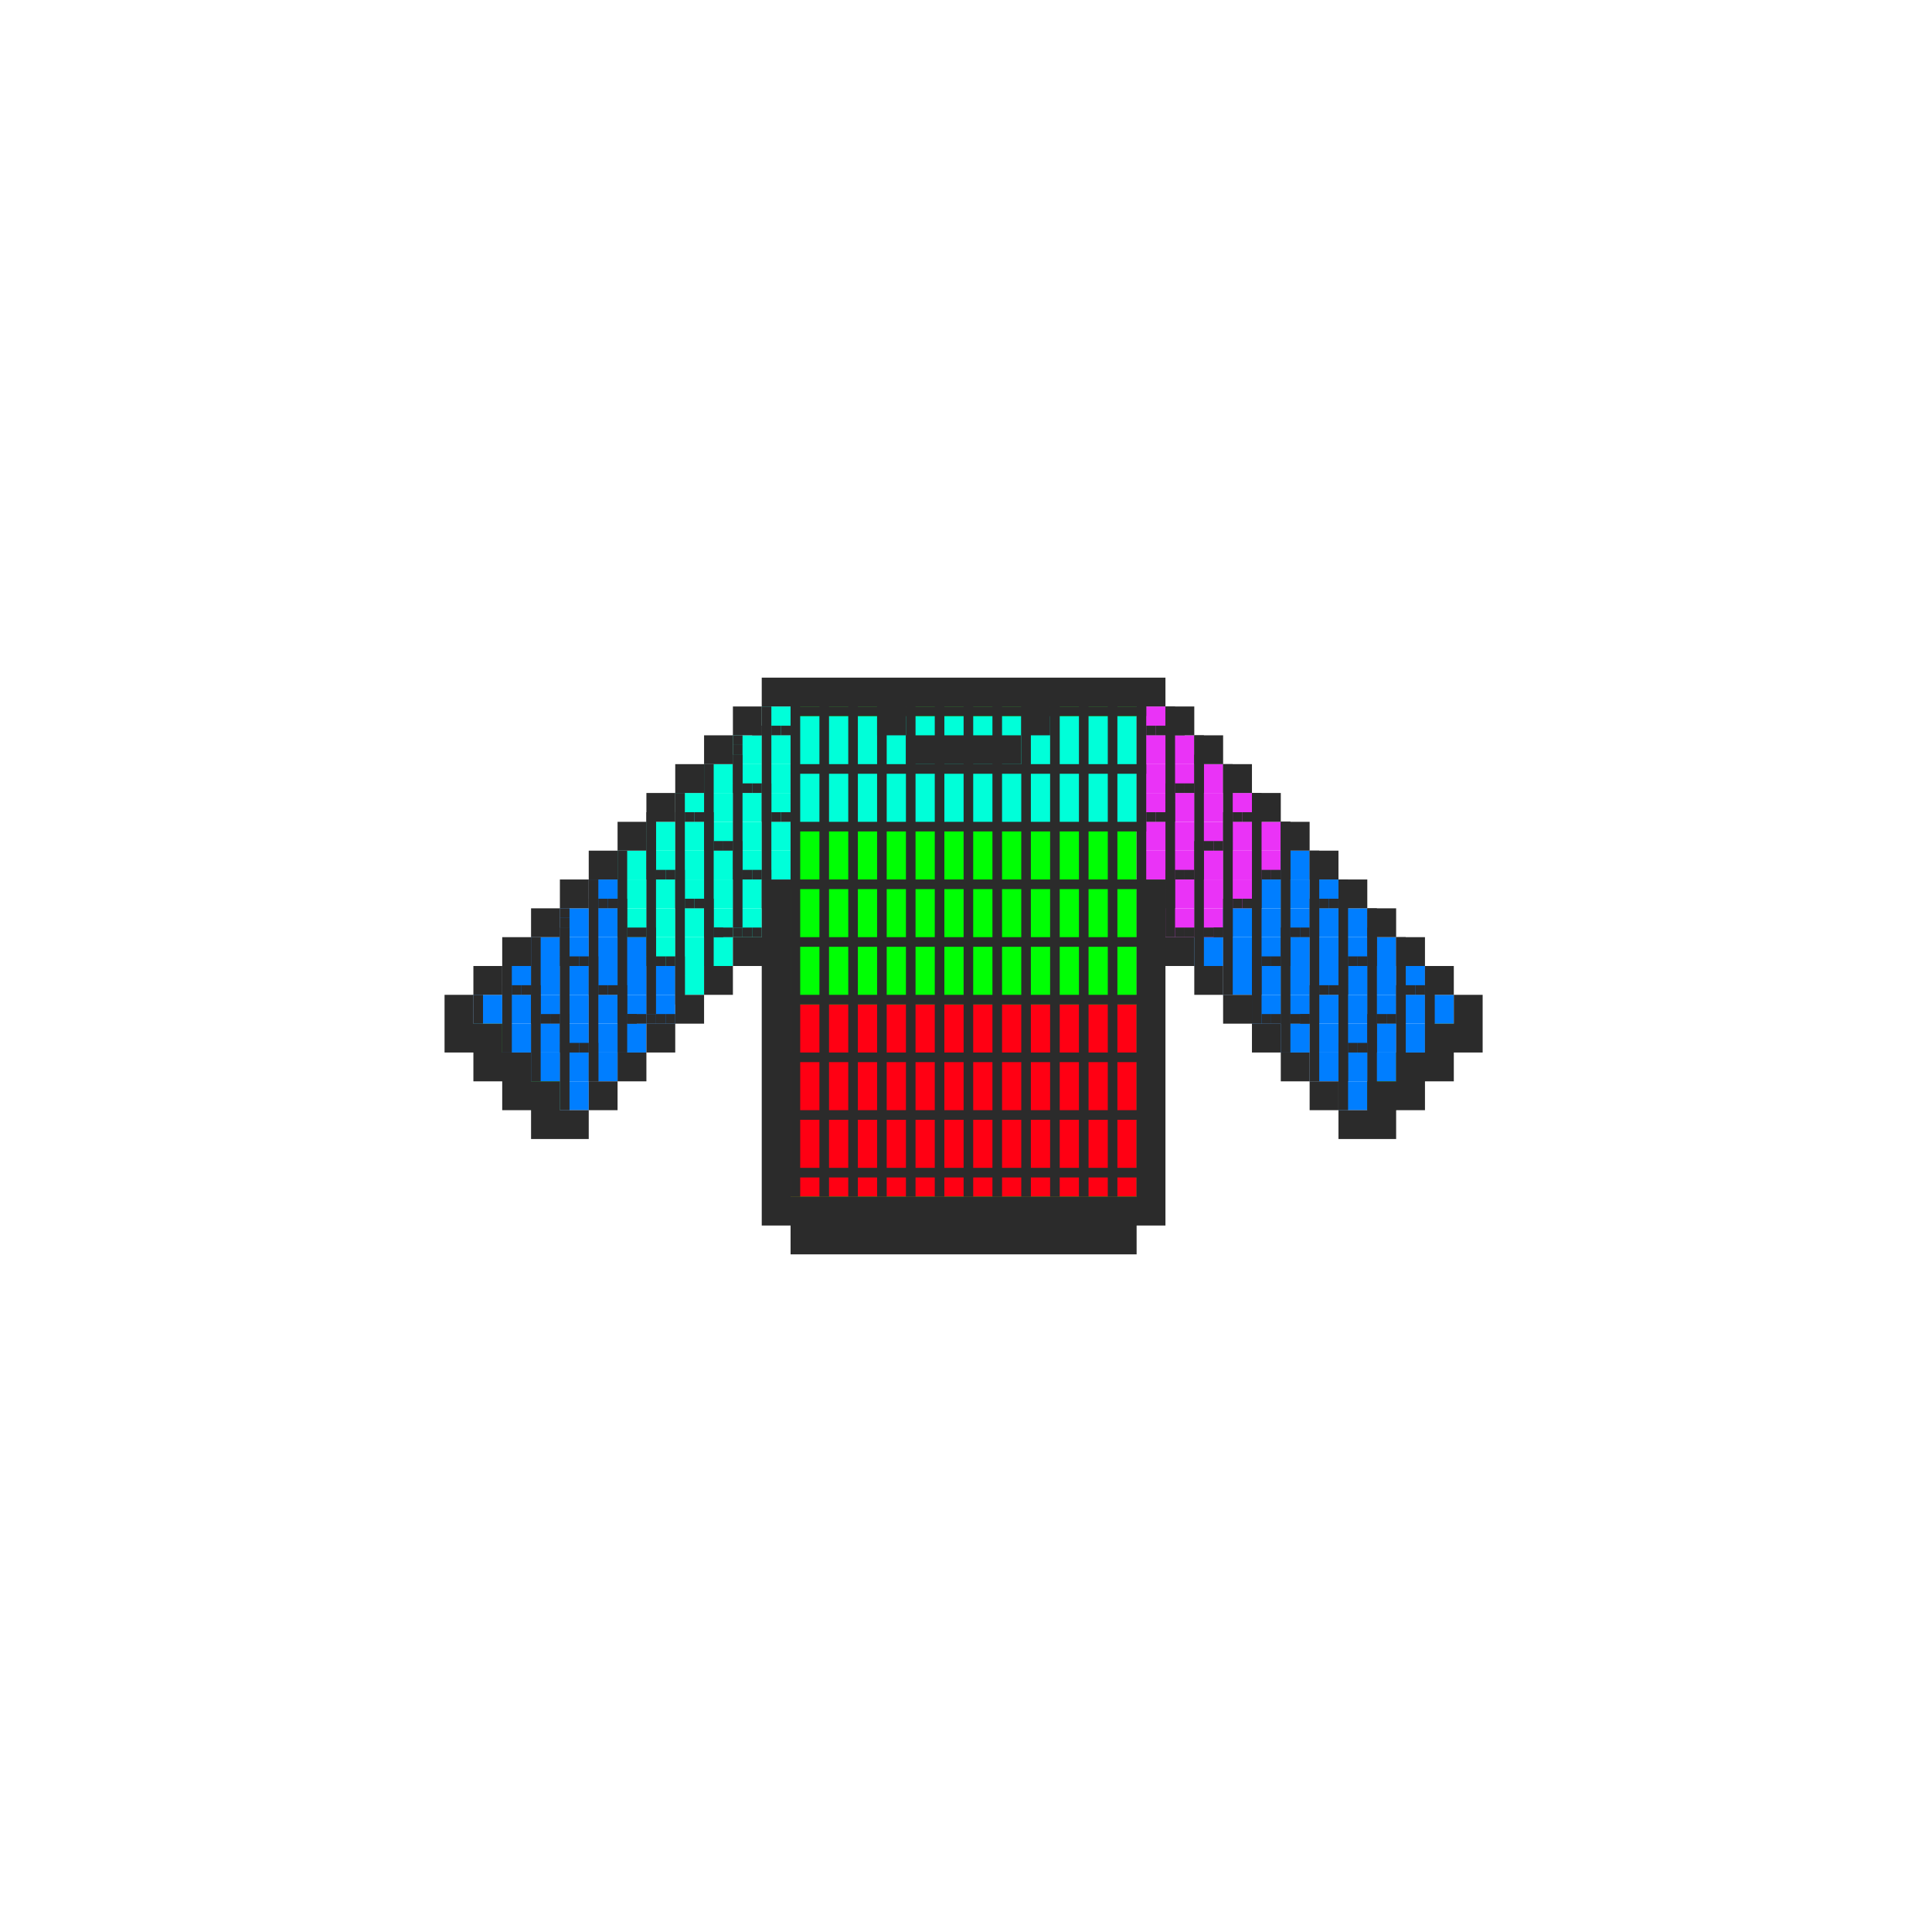 <svg width="201" height="201" viewBox="0 0 201 201" fill="none" xmlns="http://www.w3.org/2000/svg">
<rect x="82.25" y="73.5" width="36" height="54" fill="#00FF04"/>
<rect x="82.25" y="104.5" width="36" height="20" fill="#FF0013"/>
<rect x="82.25" y="74.5" width="36" height="11.5" fill="#00FFD9"/>
<rect width="3" height="3" transform="matrix(-1 0 0 1 58.25 112.5)" fill="#00FF04"/>
<rect width="3" height="3" transform="matrix(-1 0 0 1 73.25 97.5)" fill="#00FFD9"/>
<rect width="3" height="3" transform="matrix(-1 0 0 1 79.25 94.5)" fill="#00FFD9"/>
<rect width="3" height="3" transform="matrix(-1 0 0 1 82.25 76.5)" fill="#00FFD9"/>
<rect width="3" height="3" transform="matrix(-1 0 0 1 82.25 73.5)" fill="#00FFD9"/>
<rect width="3" height="3" transform="matrix(-1 0 0 1 76.25 91.5)" fill="#00FFD9"/>
<rect width="3" height="3" transform="matrix(-1 0 0 1 73.25 88.5)" fill="#00FFD9"/>
<rect width="3" height="3" transform="matrix(-1 0 0 1 70.25 85.5)" fill="#00FFD9"/>
<rect width="3" height="3" transform="matrix(-1 0 0 1 79.25 91.5)" fill="#00FFD9"/>
<rect width="3" height="3" transform="matrix(-1 0 0 1 76.25 88.5)" fill="#00FFD9"/>
<rect width="3" height="3" transform="matrix(-1 0 0 1 73.25 85.5)" fill="#00FFD9"/>
<rect width="3" height="3" transform="matrix(-1 0 0 1 79.25 88.5)" fill="#00FFD9"/>
<rect width="3" height="3" transform="matrix(-1 0 0 1 73.25 100.5)" fill="#00FFD9"/>
<rect width="3" height="3" transform="matrix(-1 0 0 1 82.25 88.5)" fill="#00FFD9"/>
<rect width="3" height="3" transform="matrix(-1 0 0 1 76.25 97.5)" fill="#00FFD9"/>
<rect width="3" height="3" transform="matrix(-1 0 0 1 82.25 82.5)" fill="#00FFD9"/>
<rect width="3" height="3" transform="matrix(-1 0 0 1 76.25 94.5)" fill="#00FFD9"/>
<rect width="3" height="3" transform="matrix(-1 0 0 1 82.25 79.5)" fill="#00FFD9"/>
<rect width="3" height="3" transform="matrix(-1 0 0 1 73.25 91.5)" fill="#00FFD9"/>
<rect width="3" height="3" transform="matrix(-1 0 0 1 79.25 76.5)" fill="#00FFD9"/>
<rect width="3" height="3" transform="matrix(-1 0 0 1 70.25 88.5)" fill="#00FFD9"/>
<rect width="3" height="3" transform="matrix(-1 0 0 1 73.25 94.5)" fill="#00FFD9"/>
<rect width="3" height="3" transform="matrix(-1 0 0 1 79.25 79.5)" fill="#00FFD9"/>
<rect width="3" height="3" transform="matrix(-1 0 0 1 70.25 91.5)" fill="#00FFD9"/>
<rect width="3" height="3" transform="matrix(-1 0 0 1 67.25 88.5)" fill="#00FFD9"/>
<rect width="3" height="3" transform="matrix(-1 0 0 1 82.25 85.5)" fill="#00FFD9"/>
<rect width="3" height="3" transform="matrix(-1 0 0 1 70.25 97.5)" fill="#00FFD9"/>
<rect width="3" height="3" transform="matrix(-1 0 0 1 79.25 85.5)" fill="#00FFD9"/>
<rect width="3" height="3" transform="matrix(-1 0 0 1 70.25 94.5)" fill="#00FFD9"/>
<rect width="3" height="3" transform="matrix(-1 0 0 1 79.25 82.5)" fill="#00FFD9"/>
<rect width="3" height="3" transform="matrix(-1 0 0 1 67.25 94.5)" fill="#00FFD9"/>
<rect width="3" height="3" transform="matrix(-1 0 0 1 76.25 82.5)" fill="#00FFD9"/>
<rect width="3" height="3" transform="matrix(-1 0 0 1 67.25 91.5)" fill="#00FFD9"/>
<rect width="3" height="3" transform="matrix(-1 0 0 1 76.25 79.5)" fill="#00FFD9"/>
<rect width="3" height="3" transform="matrix(-1 0 0 1 76.25 85.5)" fill="#00FFD9"/>
<rect width="3" height="3" transform="matrix(-1 0 0 1 73.25 82.5)" fill="#00FFD9"/>
<rect width="3" height="3" transform="matrix(-1 0 0 1 55.25 109.5)" fill="#00FF04"/>
<rect width="3" height="3" transform="matrix(-1 0 0 1 52.25 106.5)" fill="#00FF04"/>
<rect width="3" height="3" transform="matrix(-1 0 0 1 58.25 100.5)" fill="#007EFF"/>
<rect width="3" height="3" transform="matrix(-1 0 0 1 61.25 103.5)" fill="#007EFF"/>
<rect width="3" height="3" transform="matrix(-1 0 0 1 64.25 106.5)" fill="#007EFF"/>
<rect width="3" height="3" transform="matrix(-1 0 0 1 67.25 106.5)" fill="#007EFF"/>
<rect width="3" height="3" transform="matrix(-1 0 0 1 67.25 103.5)" fill="#007EFF"/>
<rect width="3" height="3" transform="matrix(-1 0 0 1 70.25 103.5)" fill="#007EFF"/>
<rect width="3" height="3" transform="matrix(-1 0 0 1 70.25 100.5)" fill="#007EFF"/>
<rect width="3" height="3" transform="matrix(-1 0 0 1 58.25 109.5)" fill="#007EFF"/>
<rect width="3" height="3" transform="matrix(-1 0 0 1 61.25 112.5)" fill="#007EFF"/>
<rect width="3" height="3" transform="matrix(-1 0 0 1 61.25 109.5)" fill="#007EFF"/>
<rect width="3" height="3" transform="matrix(-1 0 0 1 61.25 106.5)" fill="#007EFF"/>
<rect width="3" height="3" transform="matrix(-1 0 0 1 64.25 109.5)" fill="#007EFF"/>
<rect width="3" height="3" transform="matrix(-1 0 0 1 58.25 106.5)" fill="#007EFF"/>
<rect width="3" height="3" transform="matrix(-1 0 0 1 58.25 103.5)" fill="#007EFF"/>
<rect width="3" height="3" transform="matrix(-1 0 0 1 55.25 100.5)" fill="#007EFF"/>
<rect width="3" height="3" transform="matrix(-1 0 0 1 55.25 103.5)" fill="#007EFF"/>
<rect width="3" height="3" transform="matrix(-1 0 0 1 64.25 91.5)" fill="#007EFF"/>
<rect width="3" height="3" transform="matrix(-1 0 0 1 67.25 97.5)" fill="#007EFF"/>
<rect width="3" height="3" transform="matrix(-1 0 0 1 55.25 106.5)" fill="#007EFF"/>
<rect width="3" height="3" transform="matrix(-1 0 0 1 64.25 94.5)" fill="#007EFF"/>
<rect width="3" height="3" transform="matrix(-1 0 0 1 52.25 103.5)" fill="#007EFF"/>
<rect width="3" height="3" transform="matrix(-1 0 0 1 67.25 100.5)" fill="#007EFF"/>
<rect width="3" height="3" transform="matrix(-1 0 0 1 64.25 97.5)" fill="#007EFF"/>
<rect width="3" height="3" transform="matrix(-1 0 0 1 61.25 94.5)" fill="#007EFF"/>
<rect width="3" height="3" transform="matrix(-1 0 0 1 64.25 100.5)" fill="#007EFF"/>
<rect width="3" height="3" transform="matrix(-1 0 0 1 61.25 97.5)" fill="#007EFF"/>
<rect width="3" height="3" transform="matrix(-1 0 0 1 64.25 103.5)" fill="#007EFF"/>
<rect width="3" height="3" transform="matrix(-1 0 0 1 61.25 100.5)" fill="#007EFF"/>
<rect width="3" height="3" transform="matrix(-1 0 0 1 58.25 97.5)" fill="#007EFF"/>
<rect x="133.25" y="103.5" width="3" height="3" fill="#007EFF"/>
<rect x="142.25" y="112.5" width="3" height="3" fill="#00FF04"/>
<rect x="121.25" y="94.5" width="3" height="3" fill="#EA33F7"/>
<rect x="118.25" y="76.5" width="3" height="3" fill="#EA33F7"/>
<rect x="118.25" y="73.5" width="3" height="3" fill="#EA33F7"/>
<rect x="124.25" y="91.5" width="3" height="3" fill="#EA33F7"/>
<rect x="127.25" y="88.5" width="3" height="3" fill="#EA33F7"/>
<rect x="130.25" y="85.5" width="3" height="3" fill="#EA33F7"/>
<rect x="121.25" y="91.5" width="3" height="3" fill="#EA33F7"/>
<rect x="124.25" y="88.5" width="3" height="3" fill="#EA33F7"/>
<rect x="127.25" y="85.5" width="3" height="3" fill="#EA33F7"/>
<rect x="121.25" y="88.5" width="3" height="3" fill="#EA33F7"/>
<rect x="127.25" y="100.5" width="3" height="3" fill="#007EFF"/>
<rect x="118.25" y="88.5" width="3" height="3" fill="#EA33F7"/>
<rect x="124.25" y="97.5" width="3" height="3" fill="#007EFF"/>
<rect x="118.25" y="82.5" width="3" height="3" fill="#EA33F7"/>
<rect x="124.25" y="94.5" width="3" height="3" fill="#EA33F7"/>
<rect x="118.25" y="79.5" width="3" height="3" fill="#EA33F7"/>
<rect x="127.25" y="91.5" width="3" height="3" fill="#EA33F7"/>
<rect x="121.25" y="76.5" width="3" height="3" fill="#EA33F7"/>
<rect x="130.25" y="88.5" width="3" height="3" fill="#EA33F7"/>
<rect x="127.25" y="94.5" width="3" height="3" fill="#007EFF"/>
<rect x="121.25" y="79.5" width="3" height="3" fill="#EA33F7"/>
<rect x="130.25" y="91.5" width="3" height="3" fill="#007EFF"/>
<rect x="133.25" y="88.5" width="3" height="3" fill="#007EFF"/>
<rect x="127.25" y="97.5" width="3" height="3" fill="#007EFF"/>
<rect x="118.25" y="85.5" width="3" height="3" fill="#EA33F7"/>
<rect x="130.25" y="97.5" width="3" height="3" fill="#007EFF"/>
<rect x="121.25" y="85.5" width="3" height="3" fill="#EA33F7"/>
<rect x="130.25" y="94.5" width="3" height="3" fill="#007EFF"/>
<rect x="121.25" y="82.5" width="3" height="3" fill="#EA33F7"/>
<rect x="133.25" y="94.5" width="3" height="3" fill="#007EFF"/>
<rect x="124.25" y="82.5" width="3" height="3" fill="#EA33F7"/>
<rect x="133.25" y="91.5" width="3" height="3" fill="#007EFF"/>
<rect x="124.25" y="79.5" width="3" height="3" fill="#EA33F7"/>
<rect x="136.25" y="91.5" width="3" height="3" fill="#007EFF"/>
<rect x="124.25" y="85.5" width="3" height="3" fill="#EA33F7"/>
<rect x="127.25" y="82.5" width="3" height="3" fill="#EA33F7"/>
<rect x="145.25" y="109.5" width="3" height="3" fill="#00FF04"/>
<rect x="148.25" y="106.5" width="3" height="3" fill="#00FF04"/>
<rect x="142.25" y="100.5" width="3" height="3" fill="#007EFF"/>
<rect x="139.25" y="103.5" width="3" height="3" fill="#007EFF"/>
<rect x="136.25" y="106.5" width="3" height="3" fill="#007EFF"/>
<rect x="133.25" y="106.5" width="3" height="3" fill="#007EFF"/>
<rect x="130.25" y="103.5" width="3" height="3" fill="#007EFF"/>
<rect x="130.25" y="100.5" width="3" height="3" fill="#007EFF"/>
<rect x="142.25" y="109.5" width="3" height="3" fill="#007EFF"/>
<rect x="139.25" y="112.5" width="3" height="3" fill="#007EFF"/>
<rect x="139.25" y="109.5" width="3" height="3" fill="#007EFF"/>
<rect x="139.25" y="106.5" width="3" height="3" fill="#007EFF"/>
<rect x="136.25" y="109.5" width="3" height="3" fill="#007EFF"/>
<rect x="142.25" y="106.5" width="3" height="3" fill="#007EFF"/>
<rect x="142.25" y="103.5" width="3" height="3" fill="#007EFF"/>
<rect x="145.25" y="100.5" width="3" height="3" fill="#007EFF"/>
<rect x="145.25" y="103.5" width="3" height="3" fill="#007EFF"/>
<rect x="133.25" y="97.5" width="3" height="3" fill="#007EFF"/>
<rect x="145.25" y="106.5" width="3" height="3" fill="#007EFF"/>
<rect x="136.25" y="94.5" width="3" height="3" fill="#007EFF"/>
<rect x="148.25" y="103.5" width="3" height="3" fill="#007EFF"/>
<rect x="133.25" y="100.5" width="3" height="3" fill="#007EFF"/>
<rect x="136.25" y="97.5" width="3" height="3" fill="#007EFF"/>
<rect x="139.25" y="94.5" width="3" height="3" fill="#007EFF"/>
<rect x="136.25" y="100.5" width="3" height="3" fill="#007EFF"/>
<rect x="139.25" y="97.5" width="3" height="3" fill="#007EFF"/>
<rect x="136.25" y="103.5" width="3" height="3" fill="#007EFF"/>
<rect x="139.25" y="100.5" width="3" height="3" fill="#007EFF"/>
<rect x="142.25" y="97.5" width="3" height="3" fill="#007EFF"/>
<g clip-path="url(#clip0_245_139342)">
<rect x="82.25" y="71.5" width="1" height="53" fill="#2B2B2B"/>
<rect x="85.25" y="71.5" width="1" height="53" fill="#2B2B2B"/>
<rect x="88.25" y="71.5" width="1" height="53" fill="#2B2B2B"/>
<rect x="91.25" y="71.5" width="1" height="53" fill="#2B2B2B"/>
<rect x="94.25" y="71.5" width="1" height="53" fill="#2B2B2B"/>
<rect x="97.25" y="71.5" width="1" height="53" fill="#2B2B2B"/>
<rect x="100.25" y="71.5" width="1" height="53" fill="#2B2B2B"/>
<rect x="103.25" y="71.5" width="1" height="53" fill="#2B2B2B"/>
<rect x="106.25" y="71.5" width="1" height="53" fill="#2B2B2B"/>
<rect x="109.25" y="71.5" width="1" height="53" fill="#2B2B2B"/>
<rect x="112.25" y="71.5" width="1" height="53" fill="#2B2B2B"/>
<rect x="115.25" y="71.5" width="1" height="53" fill="#2B2B2B"/>
<rect x="118.25" y="71.5" width="1" height="53" fill="#2B2B2B"/>
</g>
<rect x="82.25" y="121.5" width="37" height="1" fill="#2B2B2B"/>
<rect x="82.25" y="115.5" width="37" height="1" fill="#2B2B2B"/>
<rect x="82.25" y="109.5" width="37" height="1" fill="#2B2B2B"/>
<rect x="82.25" y="103.5" width="37" height="1" fill="#2B2B2B"/>
<rect x="82.25" y="97.5" width="37" height="1" fill="#2B2B2B"/>
<rect x="82.25" y="91.5" width="37" height="1" fill="#2B2B2B"/>
<rect x="82.25" y="85.5" width="37" height="1" fill="#2B2B2B"/>
<rect x="82.25" y="79.5" width="37" height="1" fill="#2B2B2B"/>
<rect x="82.25" y="73.5" width="37" height="1" fill="#2B2B2B"/>
<g clip-path="url(#clip1_245_139342)">
<g clip-path="url(#clip2_245_139342)">
<rect x="52.25" y="102.5" width="1" height="1" fill="#2B2B2B"/>
<rect x="54.25" y="102.5" width="1" height="1" fill="#2B2B2B"/>
<rect x="55.25" y="102.5" width="1" height="1" fill="#2B2B2B"/>
<rect x="55.25" y="103.5" width="1" height="1" fill="#2B2B2B"/>
<rect x="55.25" y="104.5" width="1" height="1" fill="#2B2B2B"/>
<rect x="55.25" y="105.5" width="1" height="1" fill="#2B2B2B"/>
<rect x="56.25" y="105.5" width="1" height="1" fill="#2B2B2B"/>
<rect x="57.25" y="105.5" width="1" height="1" fill="#2B2B2B"/>
<rect x="58.25" y="105.5" width="1" height="1" fill="#2B2B2B"/>
<rect x="58.25" y="106.5" width="1" height="1" fill="#2B2B2B"/>
<rect x="58.25" y="107.5" width="1" height="1" fill="#2B2B2B"/>
<rect x="58.25" y="108.5" width="1" height="1" fill="#2B2B2B"/>
<rect x="59.25" y="108.5" width="1" height="1" fill="#2B2B2B"/>
<rect x="60.25" y="108.5" width="1" height="1" fill="#2B2B2B"/>
<rect x="61.25" y="108.5" width="1" height="1" fill="#2B2B2B"/>
<rect x="61.25" y="109.5" width="1" height="1" fill="#2B2B2B"/>
<rect x="61.25" y="110.5" width="1" height="1" fill="#2B2B2B"/>
<rect x="61.25" y="111.5" width="1" height="1" fill="#2B2B2B"/>
<rect x="53.25" y="102.5" width="1" height="1" fill="#2B2B2B"/>
<rect x="61.25" y="93.5" width="1" height="1" fill="#2B2B2B"/>
<rect x="63.25" y="93.5" width="1" height="1" fill="#2B2B2B"/>
<rect x="64.25" y="93.5" width="1" height="1" fill="#2B2B2B"/>
<rect x="64.25" y="94.5" width="1" height="1" fill="#2B2B2B"/>
<rect x="64.25" y="95.5" width="1" height="1" fill="#2B2B2B"/>
<rect x="64.25" y="96.5" width="1" height="1" fill="#2B2B2B"/>
<rect x="65.25" y="96.5" width="1" height="1" fill="#2B2B2B"/>
<rect x="66.25" y="96.5" width="1" height="1" fill="#2B2B2B"/>
<rect x="67.25" y="96.5" width="1" height="1" fill="#2B2B2B"/>
<rect x="67.25" y="97.5" width="1" height="1" fill="#2B2B2B"/>
<rect x="67.25" y="98.5" width="1" height="1" fill="#2B2B2B"/>
<rect x="67.25" y="99.5" width="1" height="1" fill="#2B2B2B"/>
<rect x="68.25" y="99.5" width="1" height="1" fill="#2B2B2B"/>
<rect x="69.25" y="99.5" width="1" height="1" fill="#2B2B2B"/>
<rect x="70.25" y="99.5" width="1" height="1" fill="#2B2B2B"/>
<rect x="70.25" y="100.5" width="1" height="1" fill="#2B2B2B"/>
<rect x="70.25" y="101.5" width="1" height="1" fill="#2B2B2B"/>
<rect x="70.25" y="102.5" width="1" height="1" fill="#2B2B2B"/>
<rect x="62.25" y="93.5" width="1" height="1" fill="#2B2B2B"/>
<rect x="70.25" y="84.5" width="1" height="1" fill="#2B2B2B"/>
<rect x="72.25" y="84.5" width="1" height="1" fill="#2B2B2B"/>
<rect x="73.25" y="84.5" width="1" height="1" fill="#2B2B2B"/>
<rect x="73.25" y="85.5" width="1" height="1" fill="#2B2B2B"/>
<rect x="73.25" y="86.5" width="1" height="1" fill="#2B2B2B"/>
<rect x="73.25" y="87.5" width="1" height="1" fill="#2B2B2B"/>
<rect x="74.25" y="87.5" width="1" height="1" fill="#2B2B2B"/>
<rect x="75.25" y="87.5" width="1" height="1" fill="#2B2B2B"/>
<rect x="76.25" y="87.5" width="1" height="1" fill="#2B2B2B"/>
<rect x="76.25" y="88.5" width="1" height="1" fill="#2B2B2B"/>
<rect x="76.25" y="89.5" width="1" height="1" fill="#2B2B2B"/>
<rect x="76.25" y="90.5" width="1" height="1" fill="#2B2B2B"/>
<rect x="77.25" y="90.5" width="1" height="1" fill="#2B2B2B"/>
<rect x="78.25" y="90.5" width="1" height="1" fill="#2B2B2B"/>
<rect x="79.25" y="90.5" width="1" height="1" fill="#2B2B2B"/>
<rect x="79.25" y="91.5" width="1" height="1" fill="#2B2B2B"/>
<rect x="79.25" y="92.5" width="1" height="1" fill="#2B2B2B"/>
<rect x="79.25" y="93.5" width="1" height="1" fill="#2B2B2B"/>
<rect x="71.25" y="84.5" width="1" height="1" fill="#2B2B2B"/>
<rect x="78.25" y="75.5" width="1" height="1" fill="#2B2B2B"/>
<rect x="79.25" y="75.5" width="1" height="1" fill="#2B2B2B"/>
<rect x="80.25" y="75.5" width="1" height="1" fill="#2B2B2B"/>
<rect x="81.25" y="75.5" width="1" height="1" fill="#2B2B2B"/>
<rect x="58.25" y="97.5" width="1" height="1" fill="#2B2B2B"/>
<rect x="58.25" y="96.5" width="1" height="1" fill="#2B2B2B"/>
<rect x="58.25" y="95.5" width="1" height="1" fill="#2B2B2B"/>
<rect x="58.25" y="94.5" width="1" height="1" fill="#2B2B2B"/>
<rect x="58.25" y="98.5" width="1" height="1" fill="#2B2B2B"/>
<rect x="58.25" y="99.5" width="1" height="1" fill="#2B2B2B"/>
<rect x="59.25" y="99.5" width="1" height="1" fill="#2B2B2B"/>
<rect x="60.25" y="99.5" width="1" height="1" fill="#2B2B2B"/>
<rect x="61.25" y="99.5" width="1" height="1" fill="#2B2B2B"/>
<rect x="61.25" y="100.5" width="1" height="1" fill="#2B2B2B"/>
<rect x="61.25" y="101.5" width="1" height="1" fill="#2B2B2B"/>
<rect x="61.25" y="102.5" width="1" height="1" fill="#2B2B2B"/>
<rect x="62.25" y="102.5" width="1" height="1" fill="#2B2B2B"/>
<rect x="63.25" y="102.5" width="1" height="1" fill="#2B2B2B"/>
<rect x="64.25" y="102.5" width="1" height="1" fill="#2B2B2B"/>
<rect x="64.25" y="103.5" width="1" height="1" fill="#2B2B2B"/>
<rect x="64.25" y="104.5" width="1" height="1" fill="#2B2B2B"/>
<rect x="64.25" y="105.5" width="1" height="1" fill="#2B2B2B"/>
<rect x="65.25" y="105.5" width="1" height="1" fill="#2B2B2B"/>
<rect x="65.25" y="105.5" width="1" height="1" fill="#2B2B2B"/>
<rect x="66.25" y="105.5" width="1" height="1" fill="#2B2B2B"/>
<rect x="67.25" y="105.5" width="1" height="1" fill="#2B2B2B"/>
<rect x="68.25" y="105.5" width="1" height="1" fill="#2B2B2B"/>
<rect x="69.25" y="105.5" width="1" height="1" fill="#2B2B2B"/>
<rect x="67.25" y="88.5" width="1" height="1" fill="#2B2B2B"/>
<rect x="67.25" y="87.5" width="1" height="1" fill="#2B2B2B"/>
<rect x="67.25" y="86.5" width="1" height="1" fill="#2B2B2B"/>
<rect x="67.25" y="85.5" width="1" height="1" fill="#2B2B2B"/>
<rect x="67.25" y="89.5" width="1" height="1" fill="#2B2B2B"/>
<rect x="67.25" y="90.5" width="1" height="1" fill="#2B2B2B"/>
<rect x="68.25" y="90.5" width="1" height="1" fill="#2B2B2B"/>
<rect x="69.25" y="90.5" width="1" height="1" fill="#2B2B2B"/>
<rect x="70.25" y="90.5" width="1" height="1" fill="#2B2B2B"/>
<rect x="70.25" y="91.5" width="1" height="1" fill="#2B2B2B"/>
<rect x="70.25" y="92.5" width="1" height="1" fill="#2B2B2B"/>
<rect x="70.25" y="93.5" width="1" height="1" fill="#2B2B2B"/>
<rect x="71.25" y="93.5" width="1" height="1" fill="#2B2B2B"/>
<rect x="72.25" y="93.5" width="1" height="1" fill="#2B2B2B"/>
<rect x="73.25" y="93.5" width="1" height="1" fill="#2B2B2B"/>
<rect x="73.25" y="94.5" width="1" height="1" fill="#2B2B2B"/>
<rect x="73.25" y="95.5" width="1" height="1" fill="#2B2B2B"/>
<rect x="73.25" y="96.5" width="1" height="1" fill="#2B2B2B"/>
<rect x="74.25" y="96.5" width="1" height="1" fill="#2B2B2B"/>
<rect x="74.25" y="96.5" width="1" height="1" fill="#2B2B2B"/>
<rect x="75.25" y="96.5" width="1" height="1" fill="#2B2B2B"/>
<rect x="76.25" y="96.5" width="1" height="1" fill="#2B2B2B"/>
<rect x="77.25" y="96.5" width="1" height="1" fill="#2B2B2B"/>
<rect x="78.25" y="96.5" width="1" height="1" fill="#2B2B2B"/>
<rect x="76.25" y="79.5" width="1" height="1" fill="#2B2B2B"/>
<rect x="76.25" y="78.5" width="1" height="1" fill="#2B2B2B"/>
<rect x="76.25" y="77.5" width="1" height="1" fill="#2B2B2B"/>
<rect x="76.25" y="76.5" width="1" height="1" fill="#2B2B2B"/>
<rect x="76.25" y="80.5" width="1" height="1" fill="#2B2B2B"/>
<rect x="76.25" y="81.5" width="1" height="1" fill="#2B2B2B"/>
<rect x="77.25" y="81.5" width="1" height="1" fill="#2B2B2B"/>
<rect x="78.25" y="81.5" width="1" height="1" fill="#2B2B2B"/>
<rect x="79.25" y="81.5" width="1" height="1" fill="#2B2B2B"/>
<rect x="79.25" y="82.5" width="1" height="1" fill="#2B2B2B"/>
<rect x="79.25" y="83.5" width="1" height="1" fill="#2B2B2B"/>
<rect x="79.25" y="84.5" width="1" height="1" fill="#2B2B2B"/>
<rect x="80.25" y="84.5" width="1" height="1" fill="#2B2B2B"/>
<rect x="81.25" y="84.5" width="1" height="1" fill="#2B2B2B"/>
</g>
<g clip-path="url(#clip3_245_139342)">
<rect x="49.25" y="103.5" width="1" height="3" fill="#2B2B2B"/>
<rect x="70.25" y="82.5" width="1" height="22" fill="#2B2B2B"/>
<rect x="67.25" y="84.5" width="1" height="21" fill="#2B2B2B"/>
<rect x="64.25" y="88.5" width="1" height="21" fill="#2B2B2B"/>
<rect x="61.25" y="91.5" width="1" height="21" fill="#2B2B2B"/>
<rect x="55.25" y="97.5" width="1" height="15" fill="#2B2B2B"/>
<rect x="52.25" y="100.5" width="1" height="9" fill="#2B2B2B"/>
<rect x="79.25" y="73.5" width="1" height="18" fill="#2B2B2B"/>
<rect x="76.25" y="78.5" width="1" height="18" fill="#2B2B2B"/>
<rect x="73.25" y="79.5" width="1" height="21" fill="#2B2B2B"/>
<rect x="58.25" y="96.5" width="1" height="19" fill="#2B2B2B"/>
</g>
</g>
<g clip-path="url(#clip4_245_139342)">
<g clip-path="url(#clip5_245_139342)">
<rect width="1" height="1" transform="matrix(-1 0 0 1 149.25 102.5)" fill="#2B2B2B"/>
<rect width="1" height="1" transform="matrix(-1 0 0 1 147.25 102.5)" fill="#2B2B2B"/>
<rect width="1" height="1" transform="matrix(-1 0 0 1 146.25 102.5)" fill="#2B2B2B"/>
<rect width="1" height="1" transform="matrix(-1 0 0 1 146.25 103.5)" fill="#2B2B2B"/>
<rect width="1" height="1" transform="matrix(-1 0 0 1 146.25 104.5)" fill="#2B2B2B"/>
<rect width="1" height="1" transform="matrix(-1 0 0 1 146.25 105.5)" fill="#2B2B2B"/>
<rect width="1" height="1" transform="matrix(-1 0 0 1 145.25 105.5)" fill="#2B2B2B"/>
<rect width="1" height="1" transform="matrix(-1 0 0 1 144.25 105.5)" fill="#2B2B2B"/>
<rect width="1" height="1" transform="matrix(-1 0 0 1 143.25 105.5)" fill="#2B2B2B"/>
<rect width="1" height="1" transform="matrix(-1 0 0 1 143.25 106.5)" fill="#2B2B2B"/>
<rect width="1" height="1" transform="matrix(-1 0 0 1 143.25 107.5)" fill="#2B2B2B"/>
<rect width="1" height="1" transform="matrix(-1 0 0 1 143.25 108.5)" fill="#2B2B2B"/>
<rect width="1" height="1" transform="matrix(-1 0 0 1 142.25 108.5)" fill="#2B2B2B"/>
<rect width="1" height="1" transform="matrix(-1 0 0 1 141.25 108.5)" fill="#2B2B2B"/>
<rect width="1" height="1" transform="matrix(-1 0 0 1 140.25 108.5)" fill="#2B2B2B"/>
<rect width="1" height="1" transform="matrix(-1 0 0 1 140.25 109.5)" fill="#2B2B2B"/>
<rect width="1" height="1" transform="matrix(-1 0 0 1 140.25 110.5)" fill="#2B2B2B"/>
<rect width="1" height="1" transform="matrix(-1 0 0 1 140.25 111.5)" fill="#2B2B2B"/>
<rect width="1" height="1" transform="matrix(-1 0 0 1 148.25 102.5)" fill="#2B2B2B"/>
<rect width="1" height="1" transform="matrix(-1 0 0 1 140.25 93.5)" fill="#2B2B2B"/>
<rect width="1" height="1" transform="matrix(-1 0 0 1 138.25 93.5)" fill="#2B2B2B"/>
<rect width="1" height="1" transform="matrix(-1 0 0 1 137.25 93.5)" fill="#2B2B2B"/>
<rect width="1" height="1" transform="matrix(-1 0 0 1 137.25 94.5)" fill="#2B2B2B"/>
<rect width="1" height="1" transform="matrix(-1 0 0 1 137.25 95.5)" fill="#2B2B2B"/>
<rect width="1" height="1" transform="matrix(-1 0 0 1 137.25 96.5)" fill="#2B2B2B"/>
<rect width="1" height="1" transform="matrix(-1 0 0 1 136.25 96.5)" fill="#2B2B2B"/>
<rect width="1" height="1" transform="matrix(-1 0 0 1 135.25 96.5)" fill="#2B2B2B"/>
<rect width="1" height="1" transform="matrix(-1 0 0 1 134.25 96.5)" fill="#2B2B2B"/>
<rect width="1" height="1" transform="matrix(-1 0 0 1 134.25 97.5)" fill="#2B2B2B"/>
<rect width="1" height="1" transform="matrix(-1 0 0 1 134.25 98.5)" fill="#2B2B2B"/>
<rect width="1" height="1" transform="matrix(-1 0 0 1 134.25 99.5)" fill="#2B2B2B"/>
<rect width="1" height="1" transform="matrix(-1 0 0 1 133.25 99.5)" fill="#2B2B2B"/>
<rect width="1" height="1" transform="matrix(-1 0 0 1 132.25 99.5)" fill="#2B2B2B"/>
<rect width="1" height="1" transform="matrix(-1 0 0 1 131.25 99.5)" fill="#2B2B2B"/>
<rect width="1" height="1" transform="matrix(-1 0 0 1 131.25 100.5)" fill="#2B2B2B"/>
<rect width="1" height="1" transform="matrix(-1 0 0 1 131.25 101.5)" fill="#2B2B2B"/>
<rect width="1" height="1" transform="matrix(-1 0 0 1 131.25 102.5)" fill="#2B2B2B"/>
<rect width="1" height="1" transform="matrix(-1 0 0 1 139.25 93.5)" fill="#2B2B2B"/>
<rect width="1" height="1" transform="matrix(-1 0 0 1 131.25 84.5)" fill="#2B2B2B"/>
<rect width="1" height="1" transform="matrix(-1 0 0 1 129.25 84.5)" fill="#2B2B2B"/>
<rect width="1" height="1" transform="matrix(-1 0 0 1 128.25 84.5)" fill="#2B2B2B"/>
<rect width="1" height="1" transform="matrix(-1 0 0 1 128.25 85.5)" fill="#2B2B2B"/>
<rect width="1" height="1" transform="matrix(-1 0 0 1 128.25 86.5)" fill="#2B2B2B"/>
<rect width="1" height="1" transform="matrix(-1 0 0 1 128.25 87.5)" fill="#2B2B2B"/>
<rect width="1" height="1" transform="matrix(-1 0 0 1 127.25 87.5)" fill="#2B2B2B"/>
<rect width="1" height="1" transform="matrix(-1 0 0 1 126.25 87.5)" fill="#2B2B2B"/>
<rect width="1" height="1" transform="matrix(-1 0 0 1 125.25 87.5)" fill="#2B2B2B"/>
<rect width="1" height="1" transform="matrix(-1 0 0 1 125.25 88.5)" fill="#2B2B2B"/>
<rect width="1" height="1" transform="matrix(-1 0 0 1 125.25 89.5)" fill="#2B2B2B"/>
<rect width="1" height="1" transform="matrix(-1 0 0 1 125.25 90.5)" fill="#2B2B2B"/>
<rect width="1" height="1" transform="matrix(-1 0 0 1 124.25 90.5)" fill="#2B2B2B"/>
<rect width="1" height="1" transform="matrix(-1 0 0 1 123.25 90.5)" fill="#2B2B2B"/>
<rect width="1" height="1" transform="matrix(-1 0 0 1 122.25 90.5)" fill="#2B2B2B"/>
<rect width="1" height="1" transform="matrix(-1 0 0 1 122.25 91.5)" fill="#2B2B2B"/>
<rect width="1" height="1" transform="matrix(-1 0 0 1 122.25 92.5)" fill="#2B2B2B"/>
<rect width="1" height="1" transform="matrix(-1 0 0 1 122.25 93.5)" fill="#2B2B2B"/>
<rect width="1" height="1" transform="matrix(-1 0 0 1 130.25 84.5)" fill="#2B2B2B"/>
<rect width="1" height="1" transform="matrix(-1 0 0 1 123.25 75.5)" fill="#2B2B2B"/>
<rect width="1" height="1" transform="matrix(-1 0 0 1 122.25 75.5)" fill="#2B2B2B"/>
<rect width="1" height="1" transform="matrix(-1 0 0 1 121.25 75.5)" fill="#2B2B2B"/>
<rect width="1" height="1" transform="matrix(-1 0 0 1 120.25 75.5)" fill="#2B2B2B"/>
<rect width="1" height="1" transform="matrix(-1 0 0 1 143.25 97.5)" fill="#2B2B2B"/>
<rect width="1" height="1" transform="matrix(-1 0 0 1 143.25 96.5)" fill="#2B2B2B"/>
<rect width="1" height="1" transform="matrix(-1 0 0 1 143.25 95.5)" fill="#2B2B2B"/>
<rect width="1" height="1" transform="matrix(-1 0 0 1 143.25 94.5)" fill="#2B2B2B"/>
<rect width="1" height="1" transform="matrix(-1 0 0 1 143.25 98.5)" fill="#2B2B2B"/>
<rect width="1" height="1" transform="matrix(-1 0 0 1 143.25 99.5)" fill="#2B2B2B"/>
<rect width="1" height="1" transform="matrix(-1 0 0 1 142.25 99.5)" fill="#2B2B2B"/>
<rect width="1" height="1" transform="matrix(-1 0 0 1 141.25 99.5)" fill="#2B2B2B"/>
<rect width="1" height="1" transform="matrix(-1 0 0 1 140.25 99.5)" fill="#2B2B2B"/>
<rect width="1" height="1" transform="matrix(-1 0 0 1 140.25 100.5)" fill="#2B2B2B"/>
<rect width="1" height="1" transform="matrix(-1 0 0 1 140.25 101.5)" fill="#2B2B2B"/>
<rect width="1" height="1" transform="matrix(-1 0 0 1 140.25 102.5)" fill="#2B2B2B"/>
<rect width="1" height="1" transform="matrix(-1 0 0 1 139.25 102.5)" fill="#2B2B2B"/>
<rect width="1" height="1" transform="matrix(-1 0 0 1 138.25 102.5)" fill="#2B2B2B"/>
<rect width="1" height="1" transform="matrix(-1 0 0 1 137.25 102.5)" fill="#2B2B2B"/>
<rect width="1" height="1" transform="matrix(-1 0 0 1 137.25 103.5)" fill="#2B2B2B"/>
<rect width="1" height="1" transform="matrix(-1 0 0 1 137.25 104.5)" fill="#2B2B2B"/>
<rect width="1" height="1" transform="matrix(-1 0 0 1 137.25 105.5)" fill="#2B2B2B"/>
<rect width="1" height="1" transform="matrix(-1 0 0 1 136.25 105.5)" fill="#2B2B2B"/>
<rect width="1" height="1" transform="matrix(-1 0 0 1 136.25 105.5)" fill="#2B2B2B"/>
<rect width="1" height="1" transform="matrix(-1 0 0 1 135.25 105.5)" fill="#2B2B2B"/>
<rect width="1" height="1" transform="matrix(-1 0 0 1 134.25 105.5)" fill="#2B2B2B"/>
<rect width="1" height="1" transform="matrix(-1 0 0 1 133.25 105.5)" fill="#2B2B2B"/>
<rect width="1" height="1" transform="matrix(-1 0 0 1 132.25 105.5)" fill="#2B2B2B"/>
<rect width="1" height="1" transform="matrix(-1 0 0 1 134.25 88.5)" fill="#2B2B2B"/>
<rect width="1" height="1" transform="matrix(-1 0 0 1 134.25 87.5)" fill="#2B2B2B"/>
<rect width="1" height="1" transform="matrix(-1 0 0 1 134.25 86.5)" fill="#2B2B2B"/>
<rect width="1" height="1" transform="matrix(-1 0 0 1 134.25 85.5)" fill="#2B2B2B"/>
<rect width="1" height="1" transform="matrix(-1 0 0 1 134.25 89.5)" fill="#2B2B2B"/>
<rect width="1" height="1" transform="matrix(-1 0 0 1 134.25 90.5)" fill="#2B2B2B"/>
<rect width="1" height="1" transform="matrix(-1 0 0 1 133.25 90.5)" fill="#2B2B2B"/>
<rect width="1" height="1" transform="matrix(-1 0 0 1 132.25 90.5)" fill="#2B2B2B"/>
<rect width="1" height="1" transform="matrix(-1 0 0 1 131.25 90.5)" fill="#2B2B2B"/>
<rect width="1" height="1" transform="matrix(-1 0 0 1 131.25 91.5)" fill="#2B2B2B"/>
<rect width="1" height="1" transform="matrix(-1 0 0 1 131.25 92.5)" fill="#2B2B2B"/>
<rect width="1" height="1" transform="matrix(-1 0 0 1 131.25 93.5)" fill="#2B2B2B"/>
<rect width="1" height="1" transform="matrix(-1 0 0 1 130.25 93.5)" fill="#2B2B2B"/>
<rect width="1" height="1" transform="matrix(-1 0 0 1 129.25 93.5)" fill="#2B2B2B"/>
<rect width="1" height="1" transform="matrix(-1 0 0 1 128.25 93.5)" fill="#2B2B2B"/>
<rect width="1" height="1" transform="matrix(-1 0 0 1 128.25 94.5)" fill="#2B2B2B"/>
<rect width="1" height="1" transform="matrix(-1 0 0 1 128.25 95.5)" fill="#2B2B2B"/>
<rect width="1" height="1" transform="matrix(-1 0 0 1 128.25 96.5)" fill="#2B2B2B"/>
<rect width="1" height="1" transform="matrix(-1 0 0 1 127.25 96.5)" fill="#2B2B2B"/>
<rect width="1" height="1" transform="matrix(-1 0 0 1 127.25 96.5)" fill="#2B2B2B"/>
<rect width="1" height="1" transform="matrix(-1 0 0 1 126.25 96.5)" fill="#2B2B2B"/>
<rect width="1" height="1" transform="matrix(-1 0 0 1 125.25 96.5)" fill="#2B2B2B"/>
<rect width="1" height="1" transform="matrix(-1 0 0 1 124.25 96.5)" fill="#2B2B2B"/>
<rect width="1" height="1" transform="matrix(-1 0 0 1 123.25 96.5)" fill="#2B2B2B"/>
<rect width="1" height="1" transform="matrix(-1 0 0 1 125.25 79.5)" fill="#2B2B2B"/>
<rect width="1" height="1" transform="matrix(-1 0 0 1 125.25 78.5)" fill="#2B2B2B"/>
<rect width="1" height="1" transform="matrix(-1 0 0 1 125.25 77.5)" fill="#2B2B2B"/>
<rect width="1" height="1" transform="matrix(-1 0 0 1 125.25 76.5)" fill="#2B2B2B"/>
<rect width="1" height="1" transform="matrix(-1 0 0 1 125.25 80.5)" fill="#2B2B2B"/>
<rect width="1" height="1" transform="matrix(-1 0 0 1 125.25 81.5)" fill="#2B2B2B"/>
<rect width="1" height="1" transform="matrix(-1 0 0 1 124.25 81.5)" fill="#2B2B2B"/>
<rect width="1" height="1" transform="matrix(-1 0 0 1 123.25 81.5)" fill="#2B2B2B"/>
<rect width="1" height="1" transform="matrix(-1 0 0 1 122.25 81.5)" fill="#2B2B2B"/>
<rect width="1" height="1" transform="matrix(-1 0 0 1 122.25 82.5)" fill="#2B2B2B"/>
<rect width="1" height="1" transform="matrix(-1 0 0 1 122.25 83.5)" fill="#2B2B2B"/>
<rect width="1" height="1" transform="matrix(-1 0 0 1 122.25 84.5)" fill="#2B2B2B"/>
<rect width="1" height="1" transform="matrix(-1 0 0 1 121.25 84.5)" fill="#2B2B2B"/>
<rect width="1" height="1" transform="matrix(-1 0 0 1 120.25 84.5)" fill="#2B2B2B"/>
</g>
<rect width="1" height="3" transform="matrix(-1 0 0 1 149.25 103.5)" fill="#2B2B2B"/>
<rect width="1" height="24" transform="matrix(-1 0 0 1 131.25 82.5)" fill="#2B2B2B"/>
<rect width="1" height="24" transform="matrix(-1 0 0 1 134.25 85.5)" fill="#2B2B2B"/>
<rect width="1" height="24" transform="matrix(-1 0 0 1 137.25 88.5)" fill="#2B2B2B"/>
<rect width="1" height="24" transform="matrix(-1 0 0 1 140.25 91.5)" fill="#2B2B2B"/>
<rect width="1" height="15" transform="matrix(-1 0 0 1 146.25 97.5)" fill="#2B2B2B"/>
<rect width="1" height="9" transform="matrix(-1 0 0 1 149.25 100.5)" fill="#2B2B2B"/>
<rect width="1" height="24" transform="matrix(-1 0 0 1 122.25 73.5)" fill="#2B2B2B"/>
<rect width="1" height="22" transform="matrix(-1 0 0 1 125.25 78.5)" fill="#2B2B2B"/>
<rect width="1" height="24" transform="matrix(-1 0 0 1 128.25 79.5)" fill="#2B2B2B"/>
<rect width="1" height="19" transform="matrix(-1 0 0 1 143.25 96.5)" fill="#2B2B2B"/>
</g>
<path fill-rule="evenodd" clip-rule="evenodd" d="M79.25 70.5H82.25H85.25H88.25H91.25H94.25H97.25H100.25H103.25H106.25H109.25H112.25H115.25H118.25H121.25V73.5H118.25H115.25H112.25H109.25V76.5H106.25V73.5H103.25H100.25H97.25H94.25V76.5H91.25V73.5H88.25H85.25H82.25H79.25V70.5ZM76.25 76.5V73.5H79.25V76.5H76.25ZM73.25 79.5V76.5H76.25V79.5H73.25ZM70.25 82.5V79.5H73.25V82.5H70.25ZM67.25 85.5V82.5H70.25V85.5H67.25ZM64.25 88.5V85.5H67.25V88.5H64.25ZM61.25 91.5V88.5H64.25V91.5H61.25ZM58.25 94.5V91.5H61.25V94.5H58.25ZM55.25 97.5V94.5H58.25V97.5H55.25ZM52.25 100.5V97.5H55.25V100.5H52.25ZM49.25 103.5V100.5H52.25V103.5H49.25ZM61.25 115.5V118.5H58.25H55.25V115.5H52.25V112.5H49.25V109.5H46.25V106.5V103.5H49.25L49.25 106.5H52.25V109.5H55.25V112.5H58.25V115.5H61.25ZM64.25 112.5V115.5H61.25V112.5H64.25ZM67.25 109.5V112.5H64.25V109.5H67.25ZM70.25 106.5V109.5H67.25V106.5H70.25ZM73.25 103.5V106.5H70.25V103.5H73.25ZM76.25 100.5V103.5H73.25V100.5H76.25ZM124.25 100.5H121.25V103.5V106.5V109.5V112.5V115.5V118.5V121.5V124.5V127.5H118.25V130.5H115.25H112.25H109.25H106.25H103.25H100.25H97.25H94.25H91.25H88.25H85.25H82.25V127.5H79.25V124.5V121.5V118.5V115.5V112.5V109.5V106.5V103.5V100.5H76.25V97.5H79.25V94.5V91.5H82.25V94.5V97.5V100.5V103.5V106.5V109.5V112.5V115.5V118.5V121.5V124.5H85.25H88.25H91.25H94.25H97.25H100.25H103.25H106.25H109.25H112.25H115.25H118.25V121.5V118.5V115.5V112.5V109.5V106.5V103.5V100.5V97.5V94.5V91.5H121.25V94.5V97.5H124.25V100.5ZM127.25 103.5H124.25V100.5H127.25V103.5ZM130.25 106.5H127.25V103.5H130.25V106.5ZM133.25 109.5H130.25V106.5H133.25V109.5ZM136.25 112.5H133.25V109.5H136.25V112.5ZM139.25 115.5H136.25V112.5H139.25V115.5ZM151.25 103.5H154.25V106.5V109.5H151.25V112.5H148.25V115.5H145.25V118.5H142.25H139.25V115.5H142.25V112.5H145.25V109.5H148.25V106.5H151.25V103.5ZM148.25 100.5H151.25V103.5H148.25V100.5ZM145.25 97.5H148.25V100.5H145.25V97.5ZM142.25 94.5H145.25V97.5H142.25V94.5ZM139.25 91.5H142.25V94.5H139.25V91.5ZM136.25 88.5H139.25V91.5H136.25V88.5ZM133.25 85.5H136.25V88.5H133.25V85.5ZM130.25 82.5H133.25V85.5H130.25V82.5ZM127.25 79.5H130.25V82.5H127.25V79.5ZM124.25 76.5H127.25V79.5H124.25V76.5ZM124.25 76.5V73.5H121.25V76.5H124.25ZM94.25 76.5H97.25H100.25H103.25H106.25V79.5H103.25H100.25H97.25H94.25V76.5Z" fill="#2B2B2B"/>
<defs>
<clipPath id="clip0_245_139342">
<rect width="37" height="53" fill="white" transform="translate(82.25 71.5)"/>
</clipPath>
<clipPath id="clip1_245_139342">
<rect width="39" height="42" fill="white" transform="translate(49.25 73.5)"/>
</clipPath>
<clipPath id="clip2_245_139342">
<rect width="36" height="37" fill="white" transform="translate(52.25 75.5)"/>
</clipPath>
<clipPath id="clip3_245_139342">
<rect width="31" height="42" fill="white" transform="translate(49.25 73.5)"/>
</clipPath>
<clipPath id="clip4_245_139342">
<rect width="39" height="42" fill="white" transform="translate(113.25 73.5)"/>
</clipPath>
<clipPath id="clip5_245_139342">
<rect width="36" height="37" fill="white" transform="matrix(-1 0 0 1 149.25 75.5)"/>
</clipPath>
</defs>
</svg>

